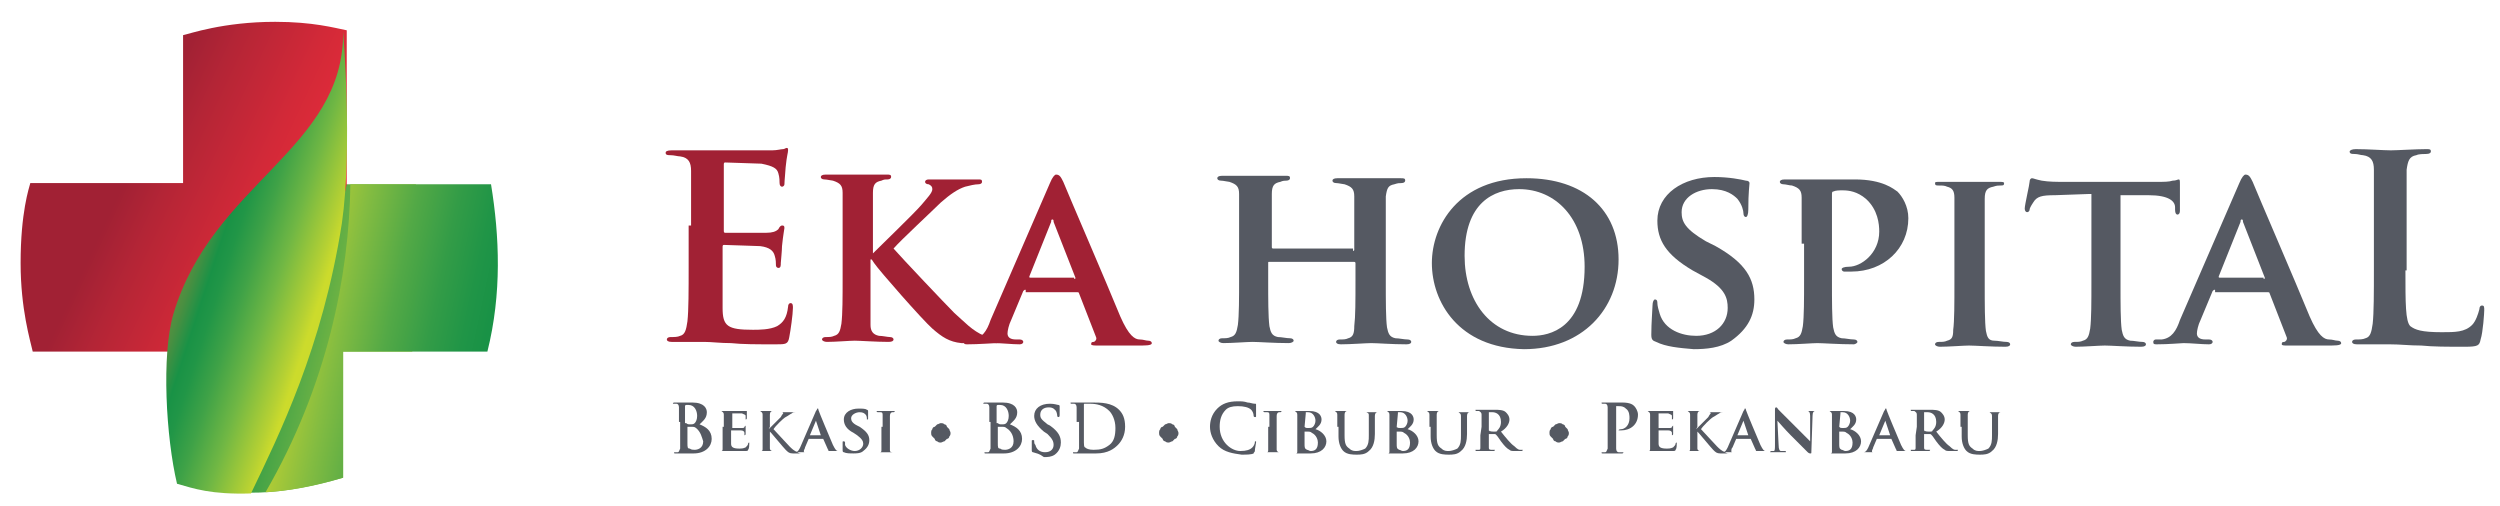 <?xml version="1.0" encoding="utf-8"?>
<!-- Generator: Adobe Illustrator 26.1.0, SVG Export Plug-In . SVG Version: 6.00 Build 0)  -->
<svg version="1.1" id="Layer_1" xmlns="http://www.w3.org/2000/svg" xmlns:xlink="http://www.w3.org/1999/xlink" x="0px" y="0px"
	 viewBox="0 0 206.2 41.7" style="enable-background:new 0 0 206.2 41.7;" xml:space="preserve">
<style type="text/css">
	.st0{fill:#A7B638;}
	.st1{fill:#BED630;}
	.st2{fill:#FFFFFF;}
	.st3{fill:url(#SVGID_1_);}
	.st4{fill:url(#SVGID_00000101809201467270919360000003457264781581511041_);}
	.st5{fill:#F1F2F2;}
	.st6{fill:#ECF5EB;}
	.st7{fill:#FFF9DA;}
	.st8{fill:#54B948;}
	.st9{fill:#D7DF23;}
	.st10{fill:#1F9246;}
	.st11{fill:#ED1C24;}
	.st12{enable-background:new    ;}
	.st13{opacity:0.6;fill:#22AA4A;}
	.st14{fill:#AD5D26;}
	.st15{fill:#90C73E;}
	.st16{fill:#AED255;}
	.st17{fill:url(#SVGID_00000075852502169874744370000010845963785901960892_);}
	.st18{opacity:0.6;fill:#6FB744;}
	.st19{fill:#EDF6E8;}
	.st20{fill:none;stroke:#96D0A2;}
	.st21{clip-path:url(#SVGID_00000106849136943659545660000011206318448365131683_);}
	.st22{fill:#FEEBEB;}
	.st23{fill:#F9F9FA;}
	.st24{fill:#F27072;}
	.st25{fill:#BA83BA;}
	.st26{fill:url(#SVGID_00000024713068598201620370000007255250428508745143_);}
	.st27{fill:#9E1E34;}
	.st28{fill:url(#SVGID_00000132059753794110574570000001427280390285323396_);}
	.st29{fill:#229045;}
	.st30{fill:url(#SVGID_00000176023208774908910150000018351498863986953367_);}
	.st31{fill:#989898;}
	.st32{fill:url(#SVGID_00000150823976890487390840000008676815313255553163_);}
	.st33{fill:#CCCCCC;}
	.st34{fill:#ECC41C;}
	.st35{fill:url(#Path_12_00000116958419056427610880000008347373244881708433_);}
	.st36{fill:url(#Path_12_00000093141257097050997730000013409025571812132745_);}
	.st37{fill:#C2C2C2;}
	.st38{fill:url(#Path_12_00000081605256642067904390000009559943973545551000_);}
	.st39{fill:url(#Path_12_00000160883602462187672300000000536086831848827054_);}
	.st40{fill:url(#Path_12_00000019636252635211316480000004716911611495472302_);}
	.st41{fill:#EC2227;}
	.st42{fill:url(#Path_12_00000145753628819976671820000006567649722924081855_);}
	.st43{fill:url(#Path_12_00000084509144220601980110000014262451499332427411_);}
	.st44{fill:url(#SVGID_00000109023056367978198840000013708372566251149236_);}
	.st45{fill:url(#SVGID_00000013190758137186718990000017035508460362449078_);}
	.st46{fill:url(#SVGID_00000100373801788245571990000005420846876122763410_);}
	.st47{fill:url(#SVGID_00000145744290410971738520000012743107399114178989_);}
	.st48{fill:url(#SVGID_00000173157485316366168470000011131733031327105948_);}
	.st49{fill:url(#SVGID_00000050661292184671996320000001782064762758859675_);}
	.st50{fill:url(#SVGID_00000164505285262731086240000009025782580601815973_);}
	.st51{fill:url(#SVGID_00000076579314730839254710000018400393390599649471_);}
	.st52{fill:url(#SVGID_00000121987223524579129600000003485268309249791881_);}
	.st53{fill:url(#SVGID_00000140735215593051878910000011009364823014047378_);}
	.st54{fill:url(#SVGID_00000094576245285403183970000006594163039466967436_);}
	.st55{fill:url(#SVGID_00000183250337826287511660000006226734784555397279_);}
	.st56{fill:url(#SVGID_00000060015353860972996140000011230080305957338009_);}
	.st57{fill:url(#SVGID_00000171001424873928730040000002181068080315435399_);}
	.st58{fill:url(#SVGID_00000049203439572152768340000009702327743917287094_);}
	.st59{fill:url(#SVGID_00000152976956892319547240000006224144551743297210_);}
	.st60{fill:url(#SVGID_00000171001042282331752960000007534130485806794687_);}
	.st61{fill:url(#SVGID_00000065791962661519800450000005492564295638700713_);}
	.st62{fill:url(#SVGID_00000172435943022842460990000009952996448950790334_);}
	.st63{fill:url(#SVGID_00000138569486371759073630000016548989111700173714_);}
	.st64{fill:url(#SVGID_00000045612122636144137450000005330842292352502434_);}
	.st65{fill:url(#SVGID_00000147904942769274186650000015710373416396172191_);}
	.st66{fill:#E6E7E8;}
	.st67{fill:#D1D3D4;}
	.st68{fill:#90BE3E;}
	.st69{fill:none;stroke:#089748;stroke-miterlimit:10;}
	.st70{fill:none;}
	.st71{fill:#A61D35;}
	.st72{fill:#B8D033;}
	.st73{fill:url(#SVGID_00000109727370145108617210000002504377425150682551_);}
	.st74{fill:url(#SVGID_00000137133872325274528040000005654098577715536258_);}
	.st75{fill:url(#SVGID_00000031166095496861951140000000658862481639044286_);}
	.st76{fill:#7EC683;}
	.st77{fill:#A01F34;}
	.st78{fill:#555962;}
	
		.st79{clip-path:url(#SVGID_00000096780981253879161070000011170670975342506890_);fill:url(#SVGID_00000158742352555525220560000004958257829207985573_);}
	.st80{clip-path:url(#SVGID_00000091011373276251919290000011016672953642110597_);}
	.st81{clip-path:url(#SVGID_00000084517601831265934000000007665483289802613656_);}
	
		.st82{clip-path:url(#SVGID_00000116913826424270984960000008107039964738175890_);fill:url(#SVGID_00000124853713808566103440000004572255766663109549_);}
	
		.st83{clip-path:url(#SVGID_00000167379262833808211760000016907558977055126943_);fill:url(#SVGID_00000086663353986740248820000017729552223407570834_);}
	
		.st84{clip-path:url(#SVGID_00000127751284317748696370000011037256456897214595_);fill:url(#SVGID_00000163785899068178524170000017663879159594881467_);}
	.st85{fill:#A12134;}
	
		.st86{clip-path:url(#SVGID_00000070803083541314959560000007326727066329209761_);fill:url(#SVGID_00000034066469301258900890000001870024733030794395_);}
	
		.st87{clip-path:url(#SVGID_00000087407276663578822920000013589744697591852466_);fill:url(#SVGID_00000080912848702745301510000000608615947657344184_);}
	
		.st88{clip-path:url(#SVGID_00000115502157298212294830000009668471399925550728_);fill:url(#SVGID_00000051357923953128104260000007132918008242611122_);}
	.st89{clip-path:url(#SVGID_00000105423262896852063250000004322280628384721304_);}
	.st90{clip-path:url(#SVGID_00000018224298896276886180000013608265177458538377_);}
	
		.st91{clip-path:url(#SVGID_00000032639237815640629730000013075996510412501419_);fill:url(#SVGID_00000176745319747656999830000014761290905887595945_);}
	.st92{fill:#B4B4B4;}
	.st93{fill:none;stroke:#F27072;stroke-width:13;stroke-miterlimit:10;}
	.st94{fill:#FFFFFF;stroke:#ED1C24;stroke-width:6;stroke-miterlimit:10;}
	.st95{fill:#FFFFFF;stroke:#ED1C24;stroke-width:10.614;stroke-miterlimit:10;}
	.st96{fill:#1D4C34;}
	.st97{fill:#EF5E75;}
	.st98{fill:#F1F2F2;stroke:#939598;stroke-width:9;stroke-miterlimit:10;}
	.st99{fill:#2E323B;}
	.st100{fill:#E07C3B;}
	.st101{fill:#FCC29C;}
	.st102{fill:none;stroke:#2E323B;stroke-width:12;stroke-linecap:round;stroke-linejoin:round;stroke-miterlimit:10;}
	.st103{fill:none;stroke:#DA1C5C;stroke-width:8.066;stroke-linecap:round;stroke-linejoin:round;stroke-miterlimit:10;}
	.st104{fill:#EE2A7B;}
	.st105{fill:none;stroke:#E07C3B;stroke-width:7;stroke-linecap:round;stroke-linejoin:round;stroke-miterlimit:10;}
	.st106{fill:none;stroke:#E07C3B;stroke-width:7;stroke-miterlimit:10;}
	.st107{fill:#5A5D63;}
	.st108{fill:#FEF8FB;}
	.st109{clip-path:url(#SVGID_00000026872906582509484830000004739474339468738718_);}
	.st110{fill:none;stroke:#E07C3B;stroke-width:6.02;stroke-miterlimit:10;}
	.st111{fill:#FBDDEA;}
	.st112{fill:#F7941D;}
	.st113{fill:none;stroke:#E07C3B;stroke-width:4.379;stroke-miterlimit:10;}
	.st114{fill:#00A651;}
	.st115{fill:#F4E9BD;}
	.st116{fill:#F26522;}
	.st117{fill:#FBB040;}
	.st118{fill:#603913;}
	.st119{fill:#BDD631;}
	.st120{fill:#EF5A64;}
	.st121{fill:#B4D270;}
	.st122{fill:#381213;}
	.st123{fill:#F7EBEB;}
	.st124{fill:#EAD8D8;}
	.st125{fill:#D1E4CE;}
	.st126{fill:#7A1315;}
	.st127{fill:#81AA40;}
	.st128{fill:#D9EAD6;}
	.st129{fill:#5F692D;}
	.st130{fill:#ADBC37;}
	.st131{fill:url(#SVGID_00000071539104681640831410000017220161796582234790_);}
	.st132{fill:#D61D72;}
	.st133{fill:#FDE8F1;}
	.st134{fill:#F7ECEB;}
	.st135{fill:#EAB8B5;}
	.st136{fill:#EFCBC7;}
	.st137{fill:#F4DEDB;}
	.st138{fill:url(#SVGID_00000017487828600758579810000013504194491668701844_);}
	.st139{fill:#F1D9E5;}
	.st140{fill:url(#SVGID_00000031900097171094732320000016557191688876553640_);}
	.st141{fill:#808285;}
	.st142{fill:#F2B28E;}
	.st143{fill:#F1E9C8;}
	.st144{fill:#E8DEB5;}
	.st145{fill:none;stroke:#FFFFFF;stroke-width:12;stroke-miterlimit:10;}
	.st146{fill:#2DB34A;}
	.st147{fill:#FBF5AE;}
	.st148{fill:#EECBDF;}
	.st149{fill:#CE4E67;}
	.st150{fill:#C193B0;}
	.st151{fill:#779B3E;}
	.st152{fill:#B39730;}
	.st153{fill:#B39730;stroke:#707071;}
</style>
<path class="st85" d="M57,18.6c0-3.2,0-3.8,0-4.5s-0.2-1.1-0.9-1.2c-0.2,0-0.5-0.1-0.8-0.1c-0.2,0-0.4,0-0.4-0.2
	c0-0.1,0.1-0.2,0.5-0.2c0.6,0,1.2,0,1.7,0s1,0,1.3,0c0.7,0,4.9,0,5.3,0c0.4,0,0.7-0.1,0.9-0.1c0.1,0,0.2-0.1,0.3-0.1
	s0.1,0.1,0.1,0.2c0,0.2-0.1,0.4-0.2,1.4c0,0.2-0.1,1.1-0.1,1.4c0,0.1-0.1,0.2-0.2,0.2c-0.1,0-0.2-0.1-0.2-0.3c0-0.1,0-0.5-0.1-0.8
	c-0.1-0.4-0.4-0.6-1.4-0.8c-0.4,0-2.6-0.1-3-0.1c-0.1,0-0.1,0.1-0.1,0.2V19c0,0.1,0,0.2,0.1,0.2c0.5,0,2.9,0,3.4,0s0.8-0.1,1-0.3
	c0.1-0.2,0.2-0.3,0.3-0.3s0.2,0,0.2,0.2c0,0.1-0.1,0.5-0.2,1.5c0,0.4-0.1,1.3-0.1,1.4c0,0.2,0,0.4-0.2,0.4c-0.1,0-0.2-0.1-0.2-0.2
	c0-0.2,0-0.5-0.1-0.8c-0.1-0.4-0.4-0.7-1.2-0.8c-0.4,0-2.5-0.1-3-0.1c-0.1,0-0.1,0.1-0.1,0.2v1.7c0,0.7,0,2.7,0,3.3
	c0,1.5,0.4,1.8,2.5,1.8c0.5,0,1.4,0,2-0.3c0.5-0.3,0.8-0.7,0.9-1.6c0-0.2,0.1-0.3,0.2-0.3c0.2,0,0.2,0.2,0.2,0.4
	c0,0.5-0.2,1.9-0.3,2.4c-0.1,0.6-0.3,0.6-1.1,0.6c-1.6,0-2.8,0-3.7-0.1c-0.9,0-1.6-0.1-2.2-0.1c-0.2,0-0.7,0-1.2,0s-1,0-1.5,0
	c-0.3,0-0.4-0.1-0.4-0.2s0.1-0.2,0.3-0.2c0.3,0,0.6,0,0.8-0.1c0.4-0.1,0.5-0.5,0.6-1.2c0.1-0.9,0.1-2.6,0.1-4.5v-3.4H57z"/>
<path class="st85" d="M72,20.9L72,20.9c0.7-0.7,3.4-3.3,4-4c0.5-0.6,0.9-1,0.9-1.3c0-0.2-0.1-0.3-0.3-0.4c-0.2,0-0.3-0.1-0.3-0.2
	s0.1-0.2,0.3-0.2c0.4,0,1.4,0,1.9,0c0.6,0,1.6,0,2.2,0c0.2,0,0.3,0,0.3,0.2c0,0.1-0.1,0.2-0.3,0.2c-0.3,0-0.7,0.1-1.1,0.2
	c-0.6,0.2-1.2,0.6-2,1.3c-0.6,0.6-3.4,3.2-3.9,3.8c0.7,0.8,4.3,4.6,5,5.3c0.8,0.7,1.5,1.5,2.5,1.9c0.6,0.2,0.9,0.2,1.1,0.2
	c0.2,0,0.3,0.1,0.3,0.2s-0.1,0.2-0.4,0.2h-1.6c-0.5,0-0.9,0-1.3,0c-1-0.1-1.6-0.5-2.4-1.2c-0.8-0.7-4.4-4.8-4.8-5.4l-0.2-0.3h-0.1
	V23c0,1.6,0,3.1,0,3.8c0,0.5,0.2,0.8,0.7,0.9c0.3,0,0.7,0.1,0.9,0.1s0.3,0.1,0.3,0.2s-0.1,0.2-0.4,0.2c-1,0-2.4-0.1-2.8-0.1
	c-0.4,0-1.6,0.1-2.3,0.1c-0.2,0-0.4-0.1-0.4-0.2s0.1-0.2,0.3-0.2c0.3,0,0.5,0,0.7-0.1c0.4-0.1,0.5-0.4,0.6-1
	c0.1-0.8,0.1-2.2,0.1-3.8v-3.2c0-2.7,0-3.2,0-3.8c0-0.6-0.2-0.8-0.8-1c-0.1,0-0.5-0.1-0.7-0.1s-0.3-0.1-0.3-0.2s0.1-0.2,0.4-0.2
	c1,0,2.2,0,2.6,0c0.4,0,1.8,0,2.4,0c0.3,0,0.4,0,0.4,0.2c0,0.1-0.1,0.2-0.3,0.2s-0.3,0-0.5,0.1c-0.5,0.1-0.7,0.3-0.7,1
	c0,0.6,0,1.1,0,3.8L72,20.9L72,20.9z"/>
<path class="st85" d="M84.6,23.9c-0.1,0-0.1,0-0.2,0.1l-1,2.4c-0.2,0.4-0.3,0.9-0.3,1.1c0,0.3,0.2,0.5,0.7,0.5h0.3
	c0.2,0,0.3,0.1,0.3,0.2s-0.1,0.2-0.3,0.2c-0.6,0-1.5-0.1-2.1-0.1c-0.2,0-1.2,0.1-2.2,0.1c-0.2,0-0.3,0-0.3-0.2
	c0-0.1,0.1-0.2,0.2-0.2c0.2,0,0.4,0,0.5,0c0.8-0.1,1.2-0.7,1.5-1.6l4.9-11.3c0.2-0.5,0.4-0.7,0.5-0.7c0.3,0,0.4,0.2,0.6,0.6
	c0.4,1,3.6,8.4,4.7,11.1c0.7,1.6,1.2,1.9,1.6,1.9c0.3,0,0.5,0.1,0.7,0.1s0.3,0.1,0.3,0.2s-0.1,0.2-0.8,0.2s-2,0-3.6,0
	c-0.3,0-0.6,0-0.6-0.1s0-0.2,0.2-0.2c0.1,0,0.3-0.2,0.2-0.4L89,24.2c0-0.1-0.1-0.1-0.2-0.1h-4.2V23.9z M88.6,23c0.1,0,0.1,0,0.1-0.1
	l-1.8-4.6c0-0.1,0-0.2-0.1-0.2s-0.1,0.1-0.1,0.2l-1.8,4.5c0,0.1,0,0.1,0.1,0.1h3.6V23z"/>
<path class="st78" d="M111.6,20.7c0,0,0.1,0,0.1-0.1v-0.4c0-2.7,0-3.4,0-4s-0.2-0.8-0.8-1c-0.1,0-0.5-0.1-0.7-0.1s-0.3-0.1-0.3-0.2
	s0.1-0.2,0.4-0.2c1,0,2.3,0,2.8,0c0.4,0,1.7,0,2.4,0c0.3,0,0.4,0,0.4,0.2c0,0.1-0.1,0.2-0.3,0.2s-0.3,0-0.6,0.1
	c-0.5,0.1-0.6,0.3-0.7,1c0,0.6,0,1.1,0,3.8v3.2c0,1.6,0,3.1,0.1,3.8c0.1,0.5,0.2,0.8,0.7,0.9c0.3,0,0.7,0.1,1,0.1
	c0.2,0,0.3,0.1,0.3,0.2s-0.1,0.2-0.4,0.2c-1.2,0-2.4-0.1-2.9-0.1c-0.4,0-1.7,0.1-2.5,0.1c-0.3,0-0.4-0.1-0.4-0.2s0.1-0.2,0.3-0.2
	c0.3,0,0.5,0,0.7-0.1c0.4-0.1,0.5-0.4,0.5-1c0.1-0.8,0.1-2.1,0.1-3.8v-1.4c0-0.1-0.1-0.1-0.1-0.1h-7c-0.1,0-0.1,0-0.1,0.1v1.4
	c0,1.6,0,3,0.1,3.8c0.1,0.5,0.2,0.8,0.7,0.9c0.3,0,0.7,0.1,1,0.1c0.2,0,0.3,0.1,0.3,0.2s-0.2,0.2-0.4,0.2c-1.2,0-2.5-0.1-3-0.1
	c-0.4,0-1.7,0.1-2.4,0.1c-0.2,0-0.4-0.1-0.4-0.2s0.1-0.2,0.3-0.2c0.3,0,0.5,0,0.7-0.1c0.4-0.1,0.5-0.4,0.6-1
	c0.1-0.8,0.1-2.2,0.1-3.8v-3.2c0-2.7,0-3.2,0-3.8c0-0.6-0.2-0.8-0.8-1c-0.1,0-0.5-0.1-0.7-0.1s-0.3-0.1-0.3-0.2s0.1-0.2,0.4-0.2
	c1,0,2.2,0,2.7,0c0.4,0,1.7,0,2.5,0c0.3,0,0.4,0,0.4,0.2c0,0.1-0.1,0.2-0.3,0.2c-0.1,0-0.3,0-0.5,0.1c-0.5,0.1-0.7,0.3-0.7,1
	c0,0.6,0,1.2,0,4v0.4c0,0.1,0.1,0.1,0.1,0.1h6.6V20.7z"/>
<path class="st78" d="M118.1,21.7c0-3.1,2.2-7,7.8-7c4.7,0,7.6,2.6,7.6,6.7s-3,7.4-7.8,7.4C120.3,28.7,118.1,24.9,118.1,21.7
	 M130.7,22c0-4-2.4-6.4-5.4-6.4c-2.1,0-4.5,1.1-4.5,5.5c0,3.7,2.1,6.6,5.6,6.6C127.8,27.7,130.7,27.1,130.7,22"/>
<path class="st78" d="M136.6,28.2c-0.3-0.1-0.4-0.2-0.4-0.6c0-1,0.1-2.1,0.1-2.4s0.1-0.5,0.2-0.5c0.2,0,0.2,0.2,0.2,0.3
	c0,0.2,0.1,0.6,0.2,0.9c0.4,1.3,1.8,1.8,3,1.8c1.6,0,2.6-1,2.6-2.3c0-0.8-0.2-1.6-1.8-2.5l-1.1-0.6c-2.2-1.3-2.9-2.5-2.9-4.1
	c0-2.2,2.1-3.6,4.7-3.6c1.2,0,2.2,0.2,2.6,0.3c0.2,0,0.3,0.1,0.3,0.2c0,0.2-0.1,0.7-0.1,2.2c0,0.4-0.1,0.6-0.2,0.6
	c-0.1,0-0.2-0.1-0.2-0.3c0-0.2-0.1-0.7-0.5-1.2c-0.3-0.3-0.9-0.8-2.1-0.8c-1.3,0-2.5,0.7-2.5,1.9c0,0.8,0.3,1.4,2,2.4l0.8,0.4
	c2.5,1.4,3.2,2.7,3.2,4.4c0,1.3-0.5,2.4-1.9,3.4c-0.9,0.6-2.1,0.7-3.1,0.7C138.5,28.7,137.4,28.6,136.6,28.2"/>
<path class="st78" d="M148.6,20.1c0-2.7,0-3.2,0-3.8c0-0.6-0.2-0.8-0.8-1c-0.2,0-0.5-0.1-0.7-0.1s-0.3-0.1-0.3-0.2s0.1-0.2,0.4-0.2
	c1,0,2.2,0,2.7,0c0.8,0,2.2,0,3.1,0c2.3,0,3.2,0.8,3.5,1c0.4,0.4,0.9,1.2,0.9,2.2c0,2.5-2,4.4-4.7,4.4c-0.1,0-0.5,0-0.6,0
	s-0.2-0.1-0.2-0.2s0.2-0.2,0.6-0.2c1,0,2.5-1.1,2.5-2.9c0-0.6-0.1-1.8-1.1-2.7c-0.7-0.6-1.4-0.7-1.9-0.7c-0.3,0-0.6,0-0.8,0.1
	c-0.1,0-0.1,0.1-0.1,0.3v7.1c0,1.6,0,3.1,0.1,3.8c0.1,0.5,0.2,0.8,0.7,0.9c0.3,0,0.7,0.1,1,0.1c0.2,0,0.3,0.1,0.3,0.2
	s-0.2,0.2-0.3,0.2c-1.2,0-2.6-0.1-3-0.1s-1.6,0.1-2.4,0.1c-0.2,0-0.4-0.1-0.4-0.2s0.1-0.2,0.3-0.2c0.3,0,0.5,0,0.7-0.1
	c0.4-0.1,0.5-0.4,0.6-1c0.1-0.8,0.1-2.2,0.1-3.8v-3H148.6z"/>
<path class="st78" d="M161.2,20.1c0-2.7,0-3.2,0-3.8c0-0.6-0.2-0.8-0.6-0.9c-0.2-0.1-0.4-0.1-0.7-0.1c-0.2,0-0.3,0-0.3-0.2
	c0-0.1,0.1-0.1,0.4-0.1c0.7,0,2,0,2.5,0s1.7,0,2.4,0c0.2,0,0.4,0,0.4,0.1c0,0.2-0.1,0.2-0.3,0.2s-0.3,0-0.6,0.1
	c-0.5,0.1-0.7,0.3-0.7,1c0,0.6,0,1.1,0,3.8v3.2c0,1.7,0,3.2,0.1,3.9c0.1,0.5,0.2,0.8,0.7,0.8c0.3,0,0.7,0.1,1,0.1
	c0.2,0,0.3,0.1,0.3,0.2s-0.1,0.2-0.4,0.2c-1.2,0-2.5-0.1-3-0.1c-0.4,0-1.7,0.1-2.4,0.1c-0.2,0-0.4-0.1-0.4-0.2s0.1-0.2,0.3-0.2
	c0.3,0,0.5,0,0.7-0.1c0.4-0.1,0.5-0.3,0.5-0.9c0.1-0.7,0.1-2.2,0.1-3.9V20.1z"/>
<path class="st78" d="M172.3,16l-2.8,0.1c-1.1,0-1.5,0.1-1.8,0.6c-0.2,0.3-0.3,0.5-0.3,0.6s-0.1,0.2-0.2,0.2c-0.1,0-0.2-0.1-0.2-0.3
	c0-0.3,0.4-2,0.4-2.2s0.1-0.3,0.2-0.3c0.1,0,0.3,0.1,0.8,0.2c0.6,0.1,1.2,0.1,1.9,0.1h7.6c0.6,0,1,0,1.3-0.1c0.3,0,0.4-0.1,0.5-0.1
	s0.1,0.1,0.1,0.4c0,0.4,0,1.7,0,2.2c0,0.2-0.1,0.3-0.2,0.3c-0.1,0-0.2-0.1-0.2-0.4v-0.2c0-0.5-0.5-1-2.2-1h-2.3v7.3
	c0,1.6,0,3.1,0.1,3.8c0.1,0.5,0.2,0.8,0.7,0.9c0.3,0,0.7,0.1,1,0.1c0.2,0,0.3,0.1,0.3,0.2s-0.1,0.2-0.4,0.2c-1.2,0-2.5-0.1-3-0.1
	c-0.4,0-1.7,0.1-2.4,0.1c-0.2,0-0.4-0.1-0.4-0.2s0.1-0.2,0.3-0.2c0.3,0,0.5,0,0.7-0.1c0.4-0.1,0.5-0.4,0.6-1
	c0.1-0.8,0.1-2.2,0.1-3.8V16H172.3z"/>
<path class="st78" d="M182.7,23.9c-0.1,0-0.1,0-0.2,0.1l-1,2.4c-0.2,0.4-0.3,0.9-0.3,1.1c0,0.3,0.2,0.5,0.7,0.5h0.3
	c0.2,0,0.3,0.1,0.3,0.2s-0.1,0.2-0.3,0.2c-0.6,0-1.5-0.1-2.1-0.1c-0.2,0-1.2,0.1-2.2,0.1c-0.2,0-0.3,0-0.3-0.2
	c0-0.1,0.1-0.2,0.2-0.2c0.2,0,0.4,0,0.5,0c0.8-0.1,1.2-0.7,1.5-1.6l4.9-11.3c0.2-0.5,0.4-0.7,0.5-0.7c0.3,0,0.4,0.2,0.6,0.6
	c0.4,1,3.6,8.4,4.7,11.1c0.7,1.6,1.2,1.9,1.6,1.9c0.3,0,0.5,0.1,0.7,0.1s0.3,0.1,0.3,0.2s-0.1,0.2-0.8,0.2s-2,0-3.6,0
	c-0.3,0-0.5,0-0.5-0.1s0-0.2,0.2-0.2c0.1,0,0.3-0.2,0.2-0.4l-1.4-3.6c0-0.1-0.1-0.1-0.2-0.1h-4.3V23.9z M186.7,23
	c0.1,0,0.1,0,0.1-0.1l-1.8-4.6c0-0.1,0-0.2-0.1-0.2s-0.1,0.1-0.1,0.2l-1.8,4.5c0,0.1,0,0.1,0.1,0.1h3.6V23z"/>
<path class="st78" d="M198.4,22.3c0,2.7,0,4.2,0.4,4.6c0.4,0.3,0.9,0.5,2.6,0.5c1.1,0,1.9,0,2.5-0.6c0.3-0.3,0.5-0.9,0.6-1.3
	c0-0.2,0.1-0.3,0.2-0.3c0.2,0,0.2,0.1,0.2,0.4c0,0.2-0.1,1.8-0.3,2.4c-0.1,0.5-0.2,0.6-1.3,0.6c-1.5,0-2.6,0-3.6-0.1
	c-1,0-1.7-0.1-2.6-0.1c-0.2,0-0.7,0-1.2,0s-1,0-1.5,0c-0.3,0-0.4-0.1-0.4-0.2s0.1-0.2,0.3-0.2c0.3,0,0.6,0,0.8-0.1
	c0.4-0.1,0.5-0.5,0.6-1.2c0.1-0.9,0.1-2.6,0.1-4.5v-3.7c0-3.2,0-3.8,0-4.5s-0.2-1.1-0.9-1.2c-0.2,0-0.4-0.1-0.7-0.1
	c-0.2,0-0.4,0-0.4-0.2c0-0.1,0.2-0.2,0.5-0.2c1,0,2.3,0.1,2.9,0.1c0.5,0,2.1-0.1,2.9-0.1c0.3,0,0.4,0,0.4,0.2c0,0.1-0.1,0.2-0.4,0.2
	c-0.2,0-0.6,0-0.8,0.1c-0.6,0.1-0.7,0.5-0.8,1.2c0,0.7,0,1.3,0,4.5v3.8H198.4z"/>
<g>
	<g>
		<defs>
			<path id="SVGID_00000113327272985929605500000018368051711283594140_" d="M23.3,15.2C22.8,23,21.1,31.2,16,40
				c2.7,0.6,5.7,1.3,12.3-0.6V29H34c1.2-4.8,1-9.5,0.3-13.8H23.3z"/>
		</defs>
		<clipPath id="SVGID_00000029024968929751844930000000091941626757481901_">
			<use xlink:href="#SVGID_00000113327272985929605500000018368051711283594140_"  style="overflow:visible;"/>
		</clipPath>
		
			<linearGradient id="SVGID_1_" gradientUnits="userSpaceOnUse" x1="103.772" y1="3033.479" x2="104.772" y2="3033.479" gradientTransform="matrix(14.989 3.186 3.186 -14.989 -11201.121 45164.445)">
			<stop  offset="0" style="stop-color:#199246"/>
			<stop  offset="0.115" style="stop-color:#199246"/>
			<stop  offset="0.48" style="stop-color:#5CAC46"/>
			<stop  offset="0.945" style="stop-color:#B5CD34"/>
			<stop  offset="1" style="stop-color:#B5CD34"/>
		</linearGradient>
		<polygon style="clip-path:url(#SVGID_00000029024968929751844930000000091941626757481901_);fill:url(#SVGID_1_);" points="
			10.6,40.2 34.3,45.2 40.4,16.3 16.8,11.3 		"/>
	</g>
</g>
<g>
	<g>
		<defs>
			<path id="SVGID_00000052813352098594702840000017898826003614493618_" d="M15.1,2.9v12.2H2.5c-0.1,0.4-0.8,2.4-0.8,6.6
				c0,3.8,0.8,6.4,1,7.3h12.4v10.5h5.8l5.7-15.7l2-8.6V2.5c-1-0.2-2.8-0.7-5.9-0.7C18.4,1.8,15.6,2.8,15.1,2.9"/>
		</defs>
		<clipPath id="SVGID_00000152258540555399221580000002846022354341944995_">
			<use xlink:href="#SVGID_00000052813352098594702840000017898826003614493618_"  style="overflow:visible;"/>
		</clipPath>
		
			<linearGradient id="SVGID_00000157996717653431215690000015882773103497374086_" gradientUnits="userSpaceOnUse" x1="-109.105" y1="3868.942" x2="-108.105" y2="3868.942" gradientTransform="matrix(-24.447 -11.4 -11.4 24.447 41464.492 -95799.883)">
			<stop  offset="0" style="stop-color:#EE2F3B"/>
			<stop  offset="0.139" style="stop-color:#E72D3A"/>
			<stop  offset="0.342" style="stop-color:#D32938"/>
			<stop  offset="0.583" style="stop-color:#B42536"/>
			<stop  offset="0.71" style="stop-color:#A12134"/>
			<stop  offset="1" style="stop-color:#A12134"/>
		</linearGradient>
		
			<polygon style="clip-path:url(#SVGID_00000152258540555399221580000002846022354341944995_);fill:url(#SVGID_00000157996717653431215690000015882773103497374086_);" points="
			43,8.5 6.5,-8.5 -12.7,32.8 23.8,49.8 		"/>
	</g>
</g>
<g>
	<g>
		<defs>
			<path id="SVGID_00000129887461519043863870000009850589736450894252_" d="M28.9,15.2c-0.1,7.5-1.9,16.6-7,25.4l0,0
				c1.9-0.1,4.1-0.5,6.4-1.2V29h11.9c1.2-4.8,1-9.5,0.3-13.8H28.9z"/>
		</defs>
		<clipPath id="SVGID_00000134209613862302475730000007635178752157443253_">
			<use xlink:href="#SVGID_00000129887461519043863870000009850589736450894252_"  style="overflow:visible;"/>
		</clipPath>
		
			<linearGradient id="SVGID_00000172420592229983078700000015872753061995286914_" gradientUnits="userSpaceOnUse" x1="102.79" y1="3039.292" x2="103.79" y2="3039.292" gradientTransform="matrix(15.15 3.22 3.22 -15.15 -11319.777 45741.66)">
			<stop  offset="0" style="stop-color:#B5CD34"/>
			<stop  offset="0.232" style="stop-color:#83BC41"/>
			<stop  offset="0.481" style="stop-color:#53A946"/>
			<stop  offset="0.701" style="stop-color:#339C47"/>
			<stop  offset="0.882" style="stop-color:#209547"/>
			<stop  offset="1" style="stop-color:#199246"/>
		</linearGradient>
		
			<polygon style="clip-path:url(#SVGID_00000134209613862302475730000007635178752157443253_);fill:url(#SVGID_00000172420592229983078700000015872753061995286914_);" points="
			16.7,39.5 40.5,44.6 46.5,16.3 22.7,11.2 		"/>
	</g>
</g>
<g>
	<g>
		<defs>
			<path id="SVGID_00000044858782865412618000000015586782513403662743_" d="M15.2,3v12.4H2.4c-0.1,0.4-0.6,2.4-0.6,6.6
				c0,3.8,0.6,6.4,0.8,7.1h12.6v10.7H21l5.7-15.7l1.9-8.6v-13C27.7,2.3,25.8,2,22.7,2C18.5,2,15.7,2.8,15.2,3"/>
		</defs>
		<clipPath id="SVGID_00000137813391343978539560000014254817736764619706_">
			<use xlink:href="#SVGID_00000044858782865412618000000015586782513403662743_"  style="overflow:visible;"/>
		</clipPath>
		<g style="clip-path:url(#SVGID_00000137813391343978539560000014254817736764619706_);">
			<g>
				<defs>
					<rect id="SVGID_00000103953542344958439320000010908429508108904885_" x="-5.9" y="-15.5" width="53.1" height="62.6"/>
				</defs>
				<clipPath id="SVGID_00000026855477968292637030000016360558661011815300_">
					<use xlink:href="#SVGID_00000103953542344958439320000010908429508108904885_"  style="overflow:visible;"/>
				</clipPath>
				
					<g transform="matrix(1 0 0 1 0 -1.525879e-05)" style="clip-path:url(#SVGID_00000026855477968292637030000016360558661011815300_);">
				</g>
			</g>
		</g>
	</g>
</g>
<g>
	<g>
		<defs>
			<path id="SVGID_00000057830210630035213570000003137570047191394959_" d="M14.3,25.9c-1,3.4-0.6,10.2,0.3,14
				c1.4,0.4,2.8,0.9,6.1,0.8c2.3-4.8,5.9-12,7.5-22.3c0.9-6.3,0.1-15.8,0.1-15.8C28.4,12.3,17.5,15.1,14.3,25.9"/>
		</defs>
		<clipPath id="SVGID_00000095321334786365344160000016419668434956641695_">
			<use xlink:href="#SVGID_00000057830210630035213570000003137570047191394959_"  style="overflow:visible;"/>
		</clipPath>
		
			<linearGradient id="SVGID_00000103985024624029844930000011260668653452008847_" gradientUnits="userSpaceOnUse" x1="-181.434" y1="4270.6" x2="-180.434" y2="4270.6" gradientTransform="matrix(-11.224 -3.647 -3.647 11.224 13565.095 -48569.887)">
			<stop  offset="0" style="stop-color:#CCDB2C"/>
			<stop  offset="7.221872e-02" style="stop-color:#B6D133"/>
			<stop  offset="0.324" style="stop-color:#70B744"/>
			<stop  offset="0.534" style="stop-color:#3FA247"/>
			<stop  offset="0.693" style="stop-color:#219647"/>
			<stop  offset="0.781" style="stop-color:#199246"/>
			<stop  offset="0.827" style="stop-color:#2C9145"/>
			<stop  offset="0.896" style="stop-color:#498F41"/>
			<stop  offset="0.956" style="stop-color:#5A8E3F"/>
			<stop  offset="1" style="stop-color:#608E3E"/>
		</linearGradient>
		
			<polygon style="clip-path:url(#SVGID_00000095321334786365344160000016419668434956641695_);fill:url(#SVGID_00000103985024624029844930000011260668653452008847_);" points="
			40.4,6.3 14.9,-2.1 2.1,37.2 27.7,45.5 		"/>
	</g>
</g>
<g>
	<path class="st78" d="M56,34.8c0-0.8,0-1,0-1.2s-0.1-0.3-0.2-0.3c0,0-0.1,0-0.2,0c-0.1,0-0.1,0-0.1,0s0-0.1,0.1-0.1
		c0.3,0,0.6,0,0.8,0c0.3,0,0.5,0,0.7,0c1,0,1.2,0.5,1.2,0.8c0,0.5-0.3,0.7-0.6,1c0.5,0.2,1,0.5,1,1.2c0,0.6-0.5,1.2-1.5,1.2
		c-0.1,0-0.2,0-0.4,0s-0.3,0-0.4,0c-0.1,0-0.2,0-0.3,0s-0.3,0-0.4,0c-0.1,0-0.1,0-0.1-0.1c0,0,0,0,0.1,0s0.1,0,0.2,0
		c0.1,0,0.1-0.1,0.2-0.3c0-0.2,0-0.7,0-1.2v-1H56z M56.6,34.9C56.6,34.9,56.7,34.9,56.6,34.9c0.1,0.1,0.2,0.1,0.3,0.1
		c0.2,0,0.3,0,0.4-0.1c0.1-0.1,0.2-0.3,0.2-0.6c0-0.4-0.2-0.9-0.7-0.9c-0.1,0-0.1,0-0.2,0c0,0-0.1,0-0.1,0.1v1.4H56.6z M57.4,35.3
		c-0.1-0.1-0.2-0.1-0.5-0.1c-0.1,0-0.2,0-0.2,0l0,0v1.3c0,0.4,0,0.5,0.2,0.5c0.1,0.1,0.3,0.1,0.4,0.1c0.2,0,0.7-0.1,0.7-0.7
		C57.9,36.1,57.8,35.6,57.4,35.3"/>
	<path class="st78" d="M59.7,35.2c0-0.7,0-0.8,0-1s-0.1-0.2-0.2-0.3c0,0-0.1,0-0.2,0h-0.1c0,0,0,0,0.1,0c0.3,0,0.6,0,0.7,0
		c0.2,0,1.2,0,1.3,0s0.2,0,0.2,0h0.1l0,0c0,0,0,0.1,0,0.3v0.3c0,0,0,0.1-0.1,0.1c0,0,0,0,0-0.1c0,0,0-0.1,0-0.2s-0.1-0.1-0.3-0.2
		c-0.1,0-0.7,0-0.8,0l0,0v1.2l0,0c0.1,0,0.7,0,0.8,0s0.2,0,0.2-0.1l0.1-0.1c0,0,0,0,0,0.1c0,0,0,0.1,0,0.3c0,0.1,0,0.3,0,0.3
		s0,0.1-0.1,0.1l0,0c0-0.1,0-0.1,0-0.2s-0.1-0.2-0.3-0.2c-0.1,0-0.6,0-0.8,0l0,0v0.4c0,0.2,0,0.6,0,0.7c0,0.3,0.2,0.4,0.7,0.4
		c0.1,0,0.3,0,0.5-0.1c0.1-0.1,0.2-0.2,0.2-0.3c0,0,0-0.1,0.1-0.1v0.1c0,0.1,0,0.4-0.1,0.5c0,0.1-0.1,0.1-0.3,0.1
		c-0.4,0-0.7,0-0.9,0s-0.4,0-0.6,0c-0.1,0-0.2,0-0.3,0s-0.2,0-0.3,0s-0.1,0-0.1,0s0,0,0.1,0s0.1,0,0.2,0c0.1,0,0.1-0.1,0.1-0.2
		c0-0.2,0-0.6,0-1v-0.8H59.7z"/>
	<path class="st78" d="M63.4,35.4L63.4,35.4c0.2-0.2,0.9-0.9,1-1c0.1-0.2,0.2-0.3,0.2-0.3s0-0.1-0.1-0.1h-0.1c0,0,0,0,0.1,0
		s0.4,0,0.5,0s0.4,0,0.6,0h0.1c0,0,0,0-0.1,0s-0.2,0-0.3,0.1c-0.2,0.1-0.3,0.2-0.5,0.3c-0.2,0.1-0.9,0.8-1,1
		c0.2,0.2,1.1,1.2,1.3,1.4c0.2,0.2,0.4,0.4,0.7,0.5c0.1,0.1,0.2,0.1,0.3,0.1h0.1c0,0,0,0-0.1,0h-0.4c-0.1,0-0.2,0-0.3,0
		c-0.3,0-0.4-0.1-0.6-0.3c-0.2-0.2-1.1-1.3-1.2-1.4l-0.1-0.1l0,0V36c0,0.4,0,0.8,0,1c0,0.1,0.1,0.2,0.2,0.2c0.1,0,0.2,0,0.2,0H64
		c0,0,0,0-0.1,0c-0.3,0-0.6,0-0.7,0c-0.1,0-0.4,0-0.6,0c-0.1,0-0.1,0-0.1,0s0,0,0.1,0s0.1,0,0.2,0c0.1,0,0.1-0.1,0.1-0.2
		c0-0.2,0-0.6,0-1v-0.8c0-0.7,0-0.8,0-1s-0.1-0.2-0.2-0.3c0,0-0.1,0-0.2,0c-0.1,0-0.1,0-0.1,0s0,0,0.1,0c0.3,0,0.6,0,0.7,0
		c0.1,0,0.5,0,0.6,0s0.1,0,0.1,0s0,0-0.1,0h-0.1c-0.1,0-0.2,0.1-0.2,0.3c0,0.1,0,0.3,0,1L63.4,35.4L63.4,35.4z"/>
	<path class="st78" d="M66.7,36.2C66.6,36.2,66.6,36.2,66.7,36.2l-0.3,0.7c0,0.1-0.1,0.2-0.1,0.3c0,0.1,0,0.1,0.2,0.1h0.1
		c0.1,0,0.1,0,0.1,0s0,0-0.1,0c-0.2,0-0.4,0-0.5,0s-0.3,0-0.6,0c-0.1,0-0.1,0-0.1,0s0,0,0.1,0h0.1c0.2,0,0.3-0.2,0.4-0.4l1.3-3
		c0.1-0.1,0.1-0.2,0.1-0.2c0.1,0,0.1,0,0.1,0.1c0.1,0.3,0.9,2.2,1.2,2.9c0.2,0.4,0.3,0.5,0.4,0.5c0.1,0,0.1,0,0.2,0h0.1
		c0,0,0,0-0.2,0s-0.5,0-0.9,0c-0.1,0-0.1,0-0.1,0s0,0,0.1,0c0,0,0.1-0.1,0-0.1l-0.4-0.9c0,0,0,0-0.1,0H66.7z M67.7,35.9L67.7,35.9
		l-0.4-1.2l0,0l0,0l-0.5,1.2l0,0H67.7z"/>
	<path class="st78" d="M69.6,37.3c-0.1,0-0.1-0.1-0.1-0.2c0-0.3,0-0.5,0-0.6s0-0.1,0.1-0.1c0,0,0.1,0,0.1,0.1s0,0.2,0,0.2
		c0.1,0.3,0.5,0.5,0.8,0.5c0.4,0,0.7-0.3,0.7-0.6c0-0.2-0.1-0.4-0.5-0.7l-0.3-0.2c-0.6-0.3-0.8-0.7-0.8-1.1c0-0.6,0.6-0.9,1.2-0.9
		c0.3,0,0.6,0,0.7,0.1c0,0,0.1,0,0.1,0.1s0,0.2,0,0.6c0,0.1,0,0.1-0.1,0.1c0,0,0,0,0-0.1c0,0,0-0.2-0.1-0.3
		c-0.1-0.1-0.2-0.2-0.5-0.2s-0.7,0.2-0.7,0.5c0,0.2,0.1,0.4,0.5,0.6l0.2,0.1c0.6,0.4,0.8,0.7,0.8,1.1c0,0.3-0.1,0.6-0.5,0.9
		c-0.2,0.2-0.6,0.2-0.8,0.2C70.1,37.4,69.8,37.4,69.6,37.3"/>
	<path class="st78" d="M72.8,35.2c0-0.7,0-0.8,0-1S72.7,34,72.6,34c-0.1,0-0.1,0-0.2,0c0,0-0.1,0-0.1-0.1c0,0,0,0,0.1,0
		c0.2,0,0.5,0,0.7,0c0.1,0,0.4,0,0.6,0c0.1,0,0.1,0,0.1,0s0,0.1-0.1,0.1s-0.1,0-0.1,0c-0.1,0-0.2,0.1-0.2,0.3c0,0.1,0,0.3,0,1v0.8
		c0,0.5,0,0.8,0,1c0,0.1,0,0.2,0.2,0.2c0.1,0,0.2,0,0.2,0c0.1,0,0.1,0,0.1,0s0,0-0.1,0c-0.3,0-0.7,0-0.8,0s-0.4,0-0.6,0
		c-0.1,0-0.1,0-0.1,0s0,0,0.1,0s0.1,0,0.2,0c0.1,0,0.1-0.1,0.1-0.2c0-0.2,0-0.6,0-1v-0.9H72.8z"/>
	<path class="st78" d="M76.8,35.7c0-0.1,0-0.2,0.1-0.3c0-0.1,0.1-0.2,0.2-0.2c0.1-0.1,0.1-0.1,0.2-0.2c0.1,0,0.2-0.1,0.3-0.1
		s0.2,0,0.3,0.1c0.1,0,0.2,0.1,0.2,0.2c0.1,0.1,0.1,0.1,0.2,0.2c0,0.1,0.1,0.2,0.1,0.3c0,0.1,0,0.2-0.1,0.3c0,0.1-0.1,0.2-0.2,0.2
		c-0.1,0.1-0.1,0.1-0.2,0.2c-0.1,0-0.2,0.1-0.3,0.1s-0.2,0-0.3-0.1c-0.1,0-0.2-0.1-0.2-0.2C77,36.1,77,36.1,76.9,36
		C76.8,35.9,76.8,35.8,76.8,35.7"/>
	<path class="st78" d="M81.6,34.8c0-0.8,0-1,0-1.2s-0.1-0.3-0.2-0.3c0,0-0.1,0-0.2,0c-0.1,0-0.1,0-0.1,0s0-0.1,0.1-0.1
		c0.3,0,0.6,0,0.8,0c0.3,0,0.5,0,0.7,0c1,0,1.2,0.5,1.2,0.8c0,0.5-0.3,0.7-0.6,1c0.5,0.2,1,0.5,1,1.2c0,0.6-0.5,1.2-1.5,1.2
		c-0.1,0-0.2,0-0.4,0s-0.3,0-0.4,0c-0.1,0-0.2,0-0.3,0s-0.3,0-0.4,0c-0.1,0-0.1,0-0.1-0.1c0,0,0,0,0.1,0s0.1,0,0.2,0
		c0.1,0,0.1-0.1,0.2-0.3c0-0.2,0-0.7,0-1.2v-1H81.6z M82.3,34.9L82.3,34.9c0.1,0.1,0.2,0.1,0.3,0.1c0.2,0,0.3,0,0.4-0.1
		c0.1-0.1,0.2-0.3,0.2-0.6c0-0.4-0.2-0.9-0.7-0.9c-0.1,0-0.1,0-0.2,0c0,0-0.1,0-0.1,0.1v1.4H82.3z M83,35.3
		c-0.1-0.1-0.2-0.1-0.5-0.1c-0.1,0-0.2,0-0.2,0l0,0v1.3c0,0.4,0,0.5,0.2,0.5c0.1,0.1,0.3,0.1,0.4,0.1c0.2,0,0.7-0.1,0.7-0.7
		C83.6,36.1,83.5,35.6,83,35.3"/>
	<path class="st78" d="M85.2,37.3c-0.1,0-0.1-0.1-0.1-0.2c0-0.3,0-0.6,0-0.7s0-0.1,0.1-0.1s0.1,0,0.1,0.1s0,0.2,0.1,0.3
		c0.1,0.4,0.4,0.6,0.8,0.6c0.5,0,0.7-0.3,0.7-0.6c0-0.3-0.1-0.5-0.5-0.9l-0.3-0.2c-0.6-0.5-0.8-0.9-0.8-1.3c0-0.6,0.5-1,1.3-1
		c0.4,0,0.6,0.1,0.7,0.1c0,0,0.1,0,0.1,0.1s0,0.2,0,0.7c0,0.1,0,0.2-0.1,0.2c0,0-0.1,0-0.1-0.1c0,0,0-0.2-0.1-0.4
		c-0.1-0.1-0.2-0.3-0.6-0.3c-0.4,0-0.7,0.2-0.7,0.6c0,0.3,0.1,0.4,0.6,0.8l0.2,0.1c0.7,0.5,0.9,0.9,0.9,1.4c0,0.3-0.1,0.7-0.5,1
		c-0.3,0.2-0.6,0.2-0.9,0.2C85.7,37.4,85.5,37.4,85.2,37.3"/>
	<path class="st78" d="M88.8,34.8c0-0.8,0-1,0-1.2s-0.1-0.3-0.2-0.3c0,0-0.1,0-0.2,0c-0.1,0-0.1,0-0.1-0.1c0,0,0,0,0.1,0
		c0.3,0,0.6,0,0.8,0s0.5,0,0.9,0c0.7,0,1.6,0,2.2,0.6c0.3,0.3,0.5,0.7,0.5,1.4c0,0.7-0.3,1.2-0.6,1.5s-0.8,0.7-1.8,0.7
		c-0.2,0-0.4,0-0.6,0c-0.2,0-0.4,0-0.5,0s-0.2,0-0.3,0s-0.3,0-0.4,0c-0.1,0-0.1,0-0.1-0.1c0,0,0,0,0.1,0s0.1,0,0.2,0
		c0.1,0,0.1-0.1,0.2-0.3c0-0.2,0-0.7,0-1.2v-1H88.8z M89.4,35.4c0,0.6,0,1,0,1.1s0,0.4,0.1,0.4c0.1,0.1,0.3,0.2,0.7,0.2
		c0.6,0,0.9-0.1,1.3-0.4c0.4-0.3,0.5-0.8,0.5-1.4c0-0.7-0.3-1.2-0.5-1.4c-0.5-0.5-1.1-0.6-1.6-0.6c-0.1,0-0.3,0-0.4,0
		c-0.1,0-0.1,0-0.1,0.1c0,0.2,0,0.7,0,1.1V35.4z"/>
	<path class="st78" d="M95.6,35.7c0-0.1,0-0.2,0.1-0.3c0-0.1,0.1-0.2,0.2-0.2c0.1-0.1,0.1-0.1,0.2-0.2c0.1,0,0.2-0.1,0.3-0.1
		s0.2,0,0.3,0.1c0.1,0,0.2,0.1,0.2,0.2c0.1,0.1,0.1,0.1,0.2,0.2c0,0.1,0.1,0.2,0.1,0.3c0,0.1,0,0.2-0.1,0.3c0,0.1-0.1,0.2-0.2,0.2
		c-0.1,0.1-0.1,0.1-0.2,0.2c-0.1,0-0.2,0.1-0.3,0.1s-0.2,0-0.3-0.1c-0.1,0-0.2-0.1-0.2-0.2c-0.1-0.1-0.1-0.1-0.2-0.2
		C95.6,35.9,95.6,35.8,95.6,35.7"/>
	<path class="st78" d="M100.5,36.8c-0.5-0.5-0.7-1.1-0.7-1.6c0-0.4,0.1-1,0.6-1.5c0.4-0.4,0.9-0.6,1.7-0.6c0.3,0,0.5,0,0.8,0.1
		c0.2,0,0.4,0.1,0.6,0.1c0.1,0,0.1,0,0.1,0.1c0,0,0,0.1,0,0.3c0,0.2,0,0.5,0,0.6s0,0.1-0.1,0.1c0,0-0.1,0-0.1-0.1
		c0-0.2-0.1-0.4-0.2-0.5c-0.2-0.2-0.6-0.3-1.1-0.3s-0.8,0.1-1,0.3c-0.4,0.4-0.5,0.9-0.5,1.4c0,1.3,1,2,1.7,2c0.5,0,0.8-0.1,1-0.3
		c0.1-0.1,0.2-0.3,0.2-0.4s0-0.1,0.1-0.1c0,0,0,0,0,0.1s-0.1,0.5-0.1,0.7c0,0.1-0.1,0.1-0.1,0.2c-0.2,0.1-0.6,0.1-1,0.1
		C101.7,37.4,101,37.3,100.5,36.8"/>
	<path class="st78" d="M104.7,35.2c0-0.7,0-0.8,0-1s-0.1-0.2-0.2-0.2c-0.1,0-0.1,0-0.2,0c0,0-0.1,0-0.1-0.1c0,0,0,0,0.1,0
		c0.2,0,0.5,0,0.7,0c0.1,0,0.4,0,0.6,0c0.1,0,0.1,0,0.1,0s0,0.1-0.1,0.1s-0.1,0-0.1,0c-0.1,0-0.2,0.1-0.2,0.3c0,0.1,0,0.3,0,1v0.8
		c0,0.5,0,0.8,0,1c0,0.1,0.1,0.2,0.2,0.2c0.1,0,0.2,0,0.2,0c0.1,0,0.1,0,0.1,0s0,0-0.1,0c-0.3,0-0.7,0-0.8,0s-0.4,0-0.6,0
		c-0.1,0-0.1,0-0.1,0s0,0,0.1,0s0.1,0,0.2,0c0.1,0,0.1-0.1,0.1-0.2c0-0.2,0-0.6,0-1v-0.9H104.7z"/>
	<path class="st78" d="M107,35.2c0-0.7,0-0.8,0-1s-0.1-0.2-0.2-0.3c0,0-0.1,0-0.2,0h-0.1c0,0,0,0,0.1,0c0.3,0,0.6,0,0.7,0
		c0.2,0,0.6,0,0.7,0c0.9,0,1,0.5,1,0.7c0,0.4-0.3,0.6-0.5,0.8c0.4,0.1,0.9,0.5,0.9,1s-0.4,1-1.3,1c-0.1,0-0.2,0-0.4,0s-0.3,0-0.4,0
		c-0.1,0-0.2,0-0.3,0s-0.2,0-0.3,0s-0.1,0-0.1,0s0,0,0.1,0s0.1,0,0.2,0c0.1,0,0.1-0.1,0.1-0.2c0-0.2,0-0.6,0-1V35.2z M107.6,35.2
		C107.6,35.3,107.6,35.3,107.6,35.2c0.1,0.1,0.1,0.1,0.3,0.1s0.3,0,0.4-0.1c0.1-0.1,0.2-0.3,0.2-0.5c0-0.3-0.2-0.7-0.6-0.7
		c-0.1,0-0.2,0-0.2,0s0,0,0,0.1L107.6,35.2L107.6,35.2z M107.6,36.6c0,0.3,0,0.4,0.2,0.5c0.1,0,0.2,0.1,0.3,0.1
		c0.3,0,0.6-0.1,0.6-0.7c0-0.2-0.1-0.6-0.5-0.8c-0.1-0.1-0.2-0.1-0.4-0.1h-0.2l0,0L107.6,36.6L107.6,36.6z"/>
	<path class="st78" d="M110.3,35.2c0-0.7,0-0.8,0-1s-0.1-0.2-0.2-0.3c0,0-0.1,0-0.2,0c-0.1,0-0.1,0-0.1,0s0,0,0.1,0
		c0.3,0,0.6,0,0.7,0c0.1,0,0.4,0,0.6,0c0.1,0,0.1,0,0.1,0s0,0-0.1,0s-0.1,0-0.1,0c-0.1,0-0.2,0.1-0.2,0.3c0,0.1,0,0.3,0,1v0.7
		c0,0.7,0.1,0.9,0.4,1.1c0.2,0.2,0.4,0.2,0.6,0.2c0.2,0,0.5-0.1,0.7-0.2c0.3-0.3,0.3-0.7,0.3-1.1v-0.6c0-0.7,0-0.8,0-1
		s0-0.2-0.2-0.3c0,0-0.1,0-0.2,0c-0.1,0-0.1,0-0.1,0s0,0,0.1,0c0.2,0,0.6,0,0.6,0c0.1,0,0.4,0,0.6,0c0.1,0,0.1,0,0.1,0s0,0-0.1,0
		s-0.1,0-0.1,0c-0.1,0-0.2,0.1-0.2,0.3c0,0.1,0,0.3,0,1v0.5c0,0.5-0.1,1.1-0.5,1.4c-0.3,0.3-0.7,0.3-1,0.3s-0.8,0-1.1-0.3
		c-0.2-0.2-0.4-0.6-0.4-1.2v-0.8H110.3z"/>
	<path class="st78" d="M114.6,35.2c0-0.7,0-0.8,0-1s-0.1-0.2-0.2-0.3c0,0-0.1,0-0.2,0c-0.1,0-0.1,0-0.1,0s0,0,0.1,0
		c0.3,0,0.6,0,0.7,0c0.2,0,0.6,0,0.7,0c0.9,0,1,0.5,1,0.7c0,0.4-0.3,0.6-0.5,0.8c0.4,0.1,0.9,0.5,0.9,1s-0.4,1-1.3,1
		c-0.1,0-0.2,0-0.4,0s-0.3,0-0.4,0c-0.1,0-0.2,0-0.3,0s-0.2,0-0.3,0s-0.1,0-0.1,0s0,0,0.1,0s0.1,0,0.2,0c0.1,0,0.1-0.1,0.1-0.2
		c0-0.2,0-0.6,0-1V35.2z M115.2,35.2C115.2,35.3,115.3,35.3,115.2,35.2c0.1,0.1,0.1,0.1,0.3,0.1s0.3,0,0.4-0.1
		c0.1-0.1,0.2-0.3,0.2-0.5c0-0.3-0.2-0.7-0.6-0.7c-0.1,0-0.2,0-0.2,0s0,0,0,0.1L115.2,35.2L115.2,35.2z M115.2,36.6
		c0,0.3,0,0.4,0.2,0.5c0.1,0,0.2,0.1,0.3,0.1c0.3,0,0.6-0.1,0.6-0.7c0-0.2-0.1-0.6-0.5-0.8c-0.1-0.1-0.2-0.1-0.4-0.1h-0.2l0,0
		L115.2,36.6L115.2,36.6z"/>
	<path class="st78" d="M117.9,35.2c0-0.7,0-0.8,0-1s-0.1-0.2-0.2-0.3c0,0-0.1,0-0.2,0c-0.1,0-0.1,0-0.1,0s0,0,0.1,0
		c0.3,0,0.6,0,0.7,0c0.1,0,0.4,0,0.6,0c0.1,0,0.1,0,0.1,0s0,0-0.1,0s-0.1,0-0.1,0c-0.1,0-0.2,0.1-0.2,0.3c0,0.1,0,0.3,0,1v0.7
		c0,0.7,0.1,0.9,0.4,1.1c0.2,0.2,0.4,0.2,0.6,0.2c0.2,0,0.5-0.1,0.7-0.2c0.3-0.3,0.3-0.7,0.3-1.1v-0.6c0-0.7,0-0.8,0-1
		s-0.1-0.2-0.2-0.3c0,0-0.1,0-0.2,0c-0.1,0-0.1,0-0.1,0s0,0,0.1,0c0.2,0,0.6,0,0.6,0c0.1,0,0.4,0,0.6,0c0.1,0,0.1,0,0.1,0s0,0-0.1,0
		s-0.1,0-0.1,0c-0.1,0-0.2,0.1-0.2,0.3c0,0.1,0,0.3,0,1v0.5c0,0.5-0.1,1.1-0.5,1.4c-0.3,0.3-0.7,0.3-1,0.3s-0.8,0-1.1-0.3
		c-0.2-0.2-0.4-0.6-0.4-1.2v-0.8H117.9z"/>
	<path class="st78" d="M122.2,35.2c0-0.7,0-0.8,0-1s-0.1-0.2-0.2-0.3c0,0-0.1,0-0.2,0c-0.1,0-0.1,0-0.1-0.1c0,0,0,0,0.1,0
		c0.3,0,0.6,0,0.7,0c0.2,0,0.6,0,0.8,0c0.3,0,0.7,0,0.9,0.2c0.1,0.1,0.3,0.3,0.3,0.6c0,0.3-0.2,0.7-0.7,1c0.4,0.5,0.8,1,1.1,1.2
		c0.3,0.3,0.4,0.3,0.5,0.3s0.1,0,0.1,0h0.1c0,0,0,0.1-0.1,0.1H125c-0.3,0-0.4,0-0.5-0.1c-0.2-0.1-0.4-0.3-0.7-0.7
		c-0.2-0.3-0.4-0.6-0.5-0.6h-0.1h-0.4l0,0v0.1c0,0.4,0,0.8,0,1c0,0.1,0,0.2,0.2,0.2c0.1,0,0.2,0,0.2,0h0.1c0,0,0,0.1-0.1,0.1
		c-0.3,0-0.7,0-0.8,0s-0.4,0-0.6,0c-0.1,0-0.1,0-0.1-0.1c0,0,0,0,0.1,0s0.1,0,0.2,0c0.1,0,0.1-0.1,0.1-0.2c0-0.2,0-0.6,0-1
		L122.2,35.2L122.2,35.2z M122.8,35.5C122.8,35.6,122.9,35.6,122.8,35.5c0.1,0.1,0.3,0.1,0.4,0.1c0.2,0,0.3,0,0.3-0.1
		c0.1-0.1,0.3-0.3,0.3-0.7c0-0.7-0.5-0.8-0.7-0.8c-0.1,0-0.2,0-0.3,0c0,0,0,0,0,0.1V35.5z"/>
	<path class="st78" d="M127.8,35.7c0-0.1,0-0.2,0.1-0.3c0-0.1,0.1-0.2,0.2-0.2c0.1-0.1,0.1-0.1,0.2-0.2c0.1,0,0.2-0.1,0.3-0.1
		s0.2,0,0.3,0.1c0.1,0,0.2,0.1,0.2,0.2c0.1,0.1,0.1,0.1,0.2,0.2c0,0.1,0.1,0.2,0.1,0.3c0,0.1,0,0.2-0.1,0.3c0,0.1-0.1,0.2-0.2,0.2
		c-0.1,0.1-0.1,0.1-0.2,0.2c-0.1,0-0.2,0.1-0.3,0.1s-0.2,0-0.3-0.1c-0.1,0-0.2-0.1-0.2-0.2c-0.1-0.1-0.1-0.1-0.2-0.2
		C127.8,35.9,127.8,35.8,127.8,35.7"/>
	<path class="st78" d="M132.6,34.8c0-0.8,0-1,0-1.2s-0.1-0.3-0.2-0.3c0,0-0.1,0-0.2,0c-0.1,0-0.1,0-0.1-0.1c0,0,0,0,0.1,0
		c0.3,0,0.6,0,0.8,0s0.5,0,0.8,0c0.7,0,0.9,0.2,1,0.3c0.1,0.1,0.3,0.4,0.3,0.7c0,0.8-0.6,1.3-1.4,1.3h-0.1h-0.1c0,0,0-0.1,0.2-0.1
		c0.3,0,0.7-0.3,0.7-0.9c0-0.2,0-0.6-0.3-0.8c-0.2-0.2-0.4-0.2-0.6-0.2c-0.1,0-0.2,0-0.2,0s0,0,0,0.1v2.2c0,0.5,0,0.9,0,1.2
		c0,0.2,0.1,0.3,0.2,0.3c0.1,0,0.2,0,0.3,0s0.1,0,0.1,0s0,0.1-0.1,0.1c-0.4,0-0.7,0-0.9,0c-0.1,0-0.5,0-0.7,0c-0.1,0-0.1,0-0.1-0.1
		c0,0,0,0,0.1,0s0.1,0,0.2,0c0.1,0,0.1-0.1,0.2-0.3c0-0.2,0-0.7,0-1.2V34.8z"/>
	<path class="st78" d="M136.1,35.2c0-0.7,0-0.8,0-1s-0.1-0.2-0.2-0.3c0,0-0.1,0-0.2,0c-0.1,0-0.1,0-0.1,0s0,0,0.1,0
		c0.3,0,0.6,0,0.7,0c0.2,0,1.2,0,1.3,0s0.2,0,0.2,0h0.1l0,0c0,0,0,0.1,0,0.3v0.3c0,0,0,0.1-0.1,0.1c0,0,0,0,0-0.1c0,0,0-0.1,0-0.2
		s-0.1-0.1-0.3-0.2c-0.1,0-0.7,0-0.8,0l0,0v1.2l0,0c0.1,0,0.7,0,0.9,0c0.1,0,0.2,0,0.2-0.1l0.1-0.1c0,0,0,0,0,0.1c0,0,0,0.1,0,0.3
		c0,0.1,0,0.3,0,0.3s0,0.1-0.1,0.1l0,0c0-0.1,0-0.1,0-0.2s-0.1-0.2-0.3-0.2c-0.1,0-0.6,0-0.8,0l0,0v0.4c0,0.2,0,0.6,0,0.7
		c0,0.3,0.2,0.4,0.7,0.4c0.1,0,0.3,0,0.5-0.1c0.1-0.1,0.2-0.2,0.2-0.3c0,0,0-0.1,0.1-0.1v0.1c0,0.1,0,0.4-0.1,0.5
		c0,0.1-0.1,0.1-0.3,0.1c-0.4,0-0.7,0-0.9,0s-0.4,0-0.6,0c-0.1,0-0.2,0-0.3,0s-0.2,0-0.3,0s-0.1,0-0.1,0s0,0,0.1,0s0.1,0,0.2,0
		c0.1,0,0.1-0.1,0.1-0.2c0-0.2,0-0.6,0-1L136.1,35.2L136.1,35.2z"/>
	<path class="st78" d="M139.9,35.4L139.9,35.4c0.2-0.2,0.9-0.9,1-1c0.1-0.2,0.2-0.3,0.2-0.3s0-0.1-0.1-0.1h-0.1c0,0,0,0,0.1,0
		s0.4,0,0.5,0s0.4,0,0.6,0c0.1,0,0.1,0,0.1,0s0,0-0.1,0s-0.2,0-0.3,0.1c-0.2,0.1-0.3,0.2-0.5,0.3c-0.2,0.1-0.9,0.8-1,1
		c0.2,0.2,1.1,1.2,1.3,1.4c0.2,0.2,0.4,0.4,0.7,0.5c0.1,0.1,0.2,0.1,0.3,0.1h0.1c0,0,0,0-0.1,0h-0.4c-0.1,0-0.2,0-0.3,0
		c-0.3,0-0.4-0.1-0.6-0.3c-0.2-0.2-1.1-1.3-1.2-1.4l-0.1-0.1l0,0V36c0,0.4,0,0.8,0,1c0,0.1,0.1,0.2,0.2,0.2c0.1,0,0.2,0,0.2,0h0.1
		c0,0,0,0-0.1,0c-0.3,0-0.6,0-0.7,0c-0.1,0-0.4,0-0.6,0c-0.1,0-0.1,0-0.1,0s0,0,0.1,0s0.1,0,0.2,0c0.1,0,0.1-0.1,0.1-0.2
		c0-0.2,0-0.6,0-1v-0.8c0-0.7,0-0.8,0-1s-0.1-0.2-0.2-0.3c0,0-0.1,0-0.2,0c-0.1,0-0.1,0-0.1,0s0,0,0.1,0c0.3,0,0.6,0,0.7,0
		c0.1,0,0.5,0,0.6,0s0.1,0,0.1,0s0,0-0.1,0s-0.1,0-0.1,0c-0.1,0-0.2,0.1-0.2,0.3c0,0.1,0,0.3,0,1L139.9,35.4L139.9,35.4z"/>
	<path class="st78" d="M143.2,36.2C143.1,36.2,143.1,36.2,143.2,36.2l-0.3,0.7c-0.1,0.1-0.1,0.2-0.1,0.3c0,0.1,0,0.1,0.2,0.1h0.1
		c0.1,0,0.1,0,0.1,0s0,0-0.1,0c-0.2,0-0.4,0-0.5,0s-0.3,0-0.6,0c-0.1,0-0.1,0-0.1,0s0,0,0.1,0h0.1c0.2,0,0.3-0.2,0.4-0.4l1.3-3
		c0.1-0.1,0.1-0.2,0.1-0.2c0.1,0,0.1,0,0.1,0.1c0.1,0.3,0.9,2.2,1.2,2.9c0.2,0.4,0.3,0.5,0.4,0.5c0.1,0,0.1,0,0.2,0h0.1
		c0,0,0,0-0.2,0s-0.5,0-0.9,0c-0.1,0-0.1,0-0.1,0s0,0,0.1,0c0,0,0.1-0.1,0-0.1l-0.4-0.9c0,0,0,0-0.1,0H143.2z M144.2,35.9
		L144.2,35.9l-0.4-1.2l0,0l0,0l-0.5,1.2l0,0H144.2z"/>
	<path class="st78" d="M146.7,36.7c0,0.4,0.1,0.5,0.2,0.5c0.1,0,0.2,0,0.3,0s0.1,0,0.1,0.1c0,0,0,0-0.1,0c-0.3,0-0.5,0-0.6,0
		c0,0-0.3,0-0.5,0c-0.1,0-0.1,0-0.1,0s0-0.1,0.1-0.1s0.2,0,0.2,0c0.1,0,0.1-0.2,0.1-0.6v-2.8c0-0.1,0-0.2,0.1-0.2s0.1,0.1,0.2,0.2
		c0.1,0.1,0.8,0.8,1.5,1.5c0.3,0.3,1,1,1.1,1.1l0,0v-2.1c0-0.3-0.1-0.4-0.2-0.4c-0.1,0-0.2,0-0.3,0s-0.1,0-0.1,0s0,0,0.1,0
		c0.3,0,0.5,0,0.6,0s0.2,0,0.5,0c0.1,0,0.1,0,0.1,0s0,0-0.1,0c0,0-0.1,0-0.2,0c-0.1,0-0.2,0.1-0.2,0.4l-0.1,3c0,0.1,0,0.1-0.1,0.1
		s-0.2-0.1-0.2-0.1c-0.3-0.3-0.9-0.9-1.4-1.4s-1-1.1-1.1-1.2l0,0L146.7,36.7z"/>
	<path class="st78" d="M151.1,35.2c0-0.7,0-0.8,0-1s-0.1-0.2-0.2-0.3c0,0-0.1,0-0.2,0c-0.1,0-0.1,0-0.1,0s0,0,0.1,0
		c0.3,0,0.6,0,0.7,0c0.2,0,0.6,0,0.7,0c0.9,0,1,0.5,1,0.7c0,0.4-0.3,0.6-0.5,0.8c0.4,0.1,0.9,0.5,0.9,1s-0.4,1-1.3,1
		c-0.1,0-0.2,0-0.4,0s-0.3,0-0.4,0c-0.1,0-0.2,0-0.3,0s-0.2,0-0.3,0s-0.1,0-0.1,0s0,0,0.1,0s0.1,0,0.2,0c0.1,0,0.1-0.1,0.1-0.2
		c0-0.2,0-0.6,0-1V35.2z M151.7,35.2C151.7,35.3,151.7,35.3,151.7,35.2c0.1,0.1,0.1,0.1,0.3,0.1s0.3,0,0.4-0.1
		c0.1-0.1,0.2-0.3,0.2-0.5c0-0.3-0.2-0.7-0.6-0.7c-0.1,0-0.2,0-0.2,0s0,0,0,0.1L151.7,35.2L151.7,35.2z M151.7,36.6
		c0,0.3,0,0.4,0.2,0.5c0.1,0,0.2,0.1,0.3,0.1c0.3,0,0.6-0.1,0.6-0.7c0-0.2-0.1-0.6-0.5-0.8c-0.1-0.1-0.2-0.1-0.4-0.1h-0.2l0,0
		L151.7,36.6L151.7,36.6z"/>
	<path class="st78" d="M154.8,36.2L154.8,36.2l-0.3,0.7c0,0.1-0.1,0.2-0.1,0.3c0,0.1,0,0.1,0.2,0.1h0.1c0.1,0,0.1,0,0.1,0s0,0-0.1,0
		c-0.2,0-0.4,0-0.5,0s-0.3,0-0.6,0c-0.1,0-0.1,0-0.1,0s0,0,0.1,0h0.1c0.2,0,0.3-0.2,0.4-0.4l1.3-3c0.1-0.1,0.1-0.2,0.1-0.2
		c0.1,0,0.1,0,0.1,0.1c0.1,0.3,0.9,2.2,1.2,2.9c0.2,0.4,0.3,0.5,0.4,0.5c0.1,0,0.1,0,0.2,0h0.1c0,0,0,0-0.2,0s-0.5,0-0.9,0
		c-0.1,0-0.1,0-0.1,0s0,0,0.1,0c0,0,0.1-0.1,0-0.1l-0.4-0.9c0,0,0,0-0.1,0H154.8z M155.9,35.9L155.9,35.9l-0.4-1.2l0,0l0,0l-0.5,1.2
		l0,0H155.9z"/>
	<path class="st78" d="M158.1,35.2c0-0.7,0-0.8,0-1s-0.1-0.2-0.2-0.3c0,0-0.1,0-0.2,0c-0.1,0-0.1,0-0.1-0.1c0,0,0,0,0.1,0
		c0.3,0,0.6,0,0.7,0c0.2,0,0.6,0,0.8,0c0.3,0,0.7,0,0.9,0.2c0.1,0.1,0.3,0.3,0.3,0.6c0,0.3-0.2,0.7-0.7,1c0.4,0.5,0.8,1,1.1,1.2
		c0.3,0.3,0.4,0.3,0.5,0.3s0.1,0,0.1,0h0.1c0,0,0,0.1-0.1,0.1h-0.5c-0.3,0-0.4,0-0.5-0.1c-0.2-0.1-0.4-0.3-0.7-0.7
		c-0.2-0.3-0.4-0.6-0.5-0.6h-0.1h-0.4l0,0v0.1c0,0.4,0,0.8,0,1c0,0.1,0,0.2,0.2,0.2c0.1,0,0.2,0,0.2,0h0.1c0,0,0,0.1-0.1,0.1
		c-0.3,0-0.7,0-0.8,0s-0.4,0-0.6,0c-0.1,0-0.1,0-0.1-0.1c0,0,0,0,0.1,0s0.1,0,0.2,0c0.1,0,0.1-0.1,0.1-0.2c0-0.2,0-0.6,0-1
		L158.1,35.2L158.1,35.2z M158.7,35.5C158.7,35.6,158.8,35.6,158.7,35.5c0.1,0.1,0.3,0.1,0.4,0.1c0.2,0,0.3,0,0.3-0.1
		c0.1-0.1,0.3-0.3,0.3-0.7c0-0.7-0.5-0.8-0.7-0.8c-0.1,0-0.2,0-0.3,0c0,0,0,0,0,0.1V35.5z"/>
	<path class="st78" d="M161.7,35.2c0-0.7,0-0.8,0-1s-0.1-0.2-0.2-0.3c0,0-0.1,0-0.2,0c-0.1,0-0.1,0-0.1,0s0,0,0.1,0
		c0.3,0,0.6,0,0.7,0c0.1,0,0.4,0,0.6,0c0.1,0,0.1,0,0.1,0s0,0-0.1,0s-0.1,0-0.1,0c-0.1,0-0.2,0.1-0.2,0.3c0,0.1,0,0.3,0,1v0.7
		c0,0.7,0.1,0.9,0.4,1.1c0.2,0.2,0.4,0.2,0.6,0.2c0.2,0,0.5-0.1,0.7-0.2c0.3-0.3,0.3-0.7,0.3-1.1v-0.6c0-0.7,0-0.8,0-1
		s-0.1-0.2-0.2-0.3c0,0-0.1,0-0.2,0c-0.1,0-0.1,0-0.1,0s0,0,0.1,0c0.2,0,0.6,0,0.6,0c0.1,0,0.4,0,0.6,0c0.1,0,0.1,0,0.1,0s0,0-0.1,0
		s-0.1,0-0.1,0c-0.1,0-0.2,0.1-0.2,0.3c0,0.1,0,0.3,0,1v0.5c0,0.5-0.1,1.1-0.5,1.4c-0.3,0.3-0.7,0.3-1,0.3s-0.8,0-1.1-0.3
		c-0.2-0.2-0.4-0.6-0.4-1.2v-0.8H161.7z"/>
</g>
</svg>
